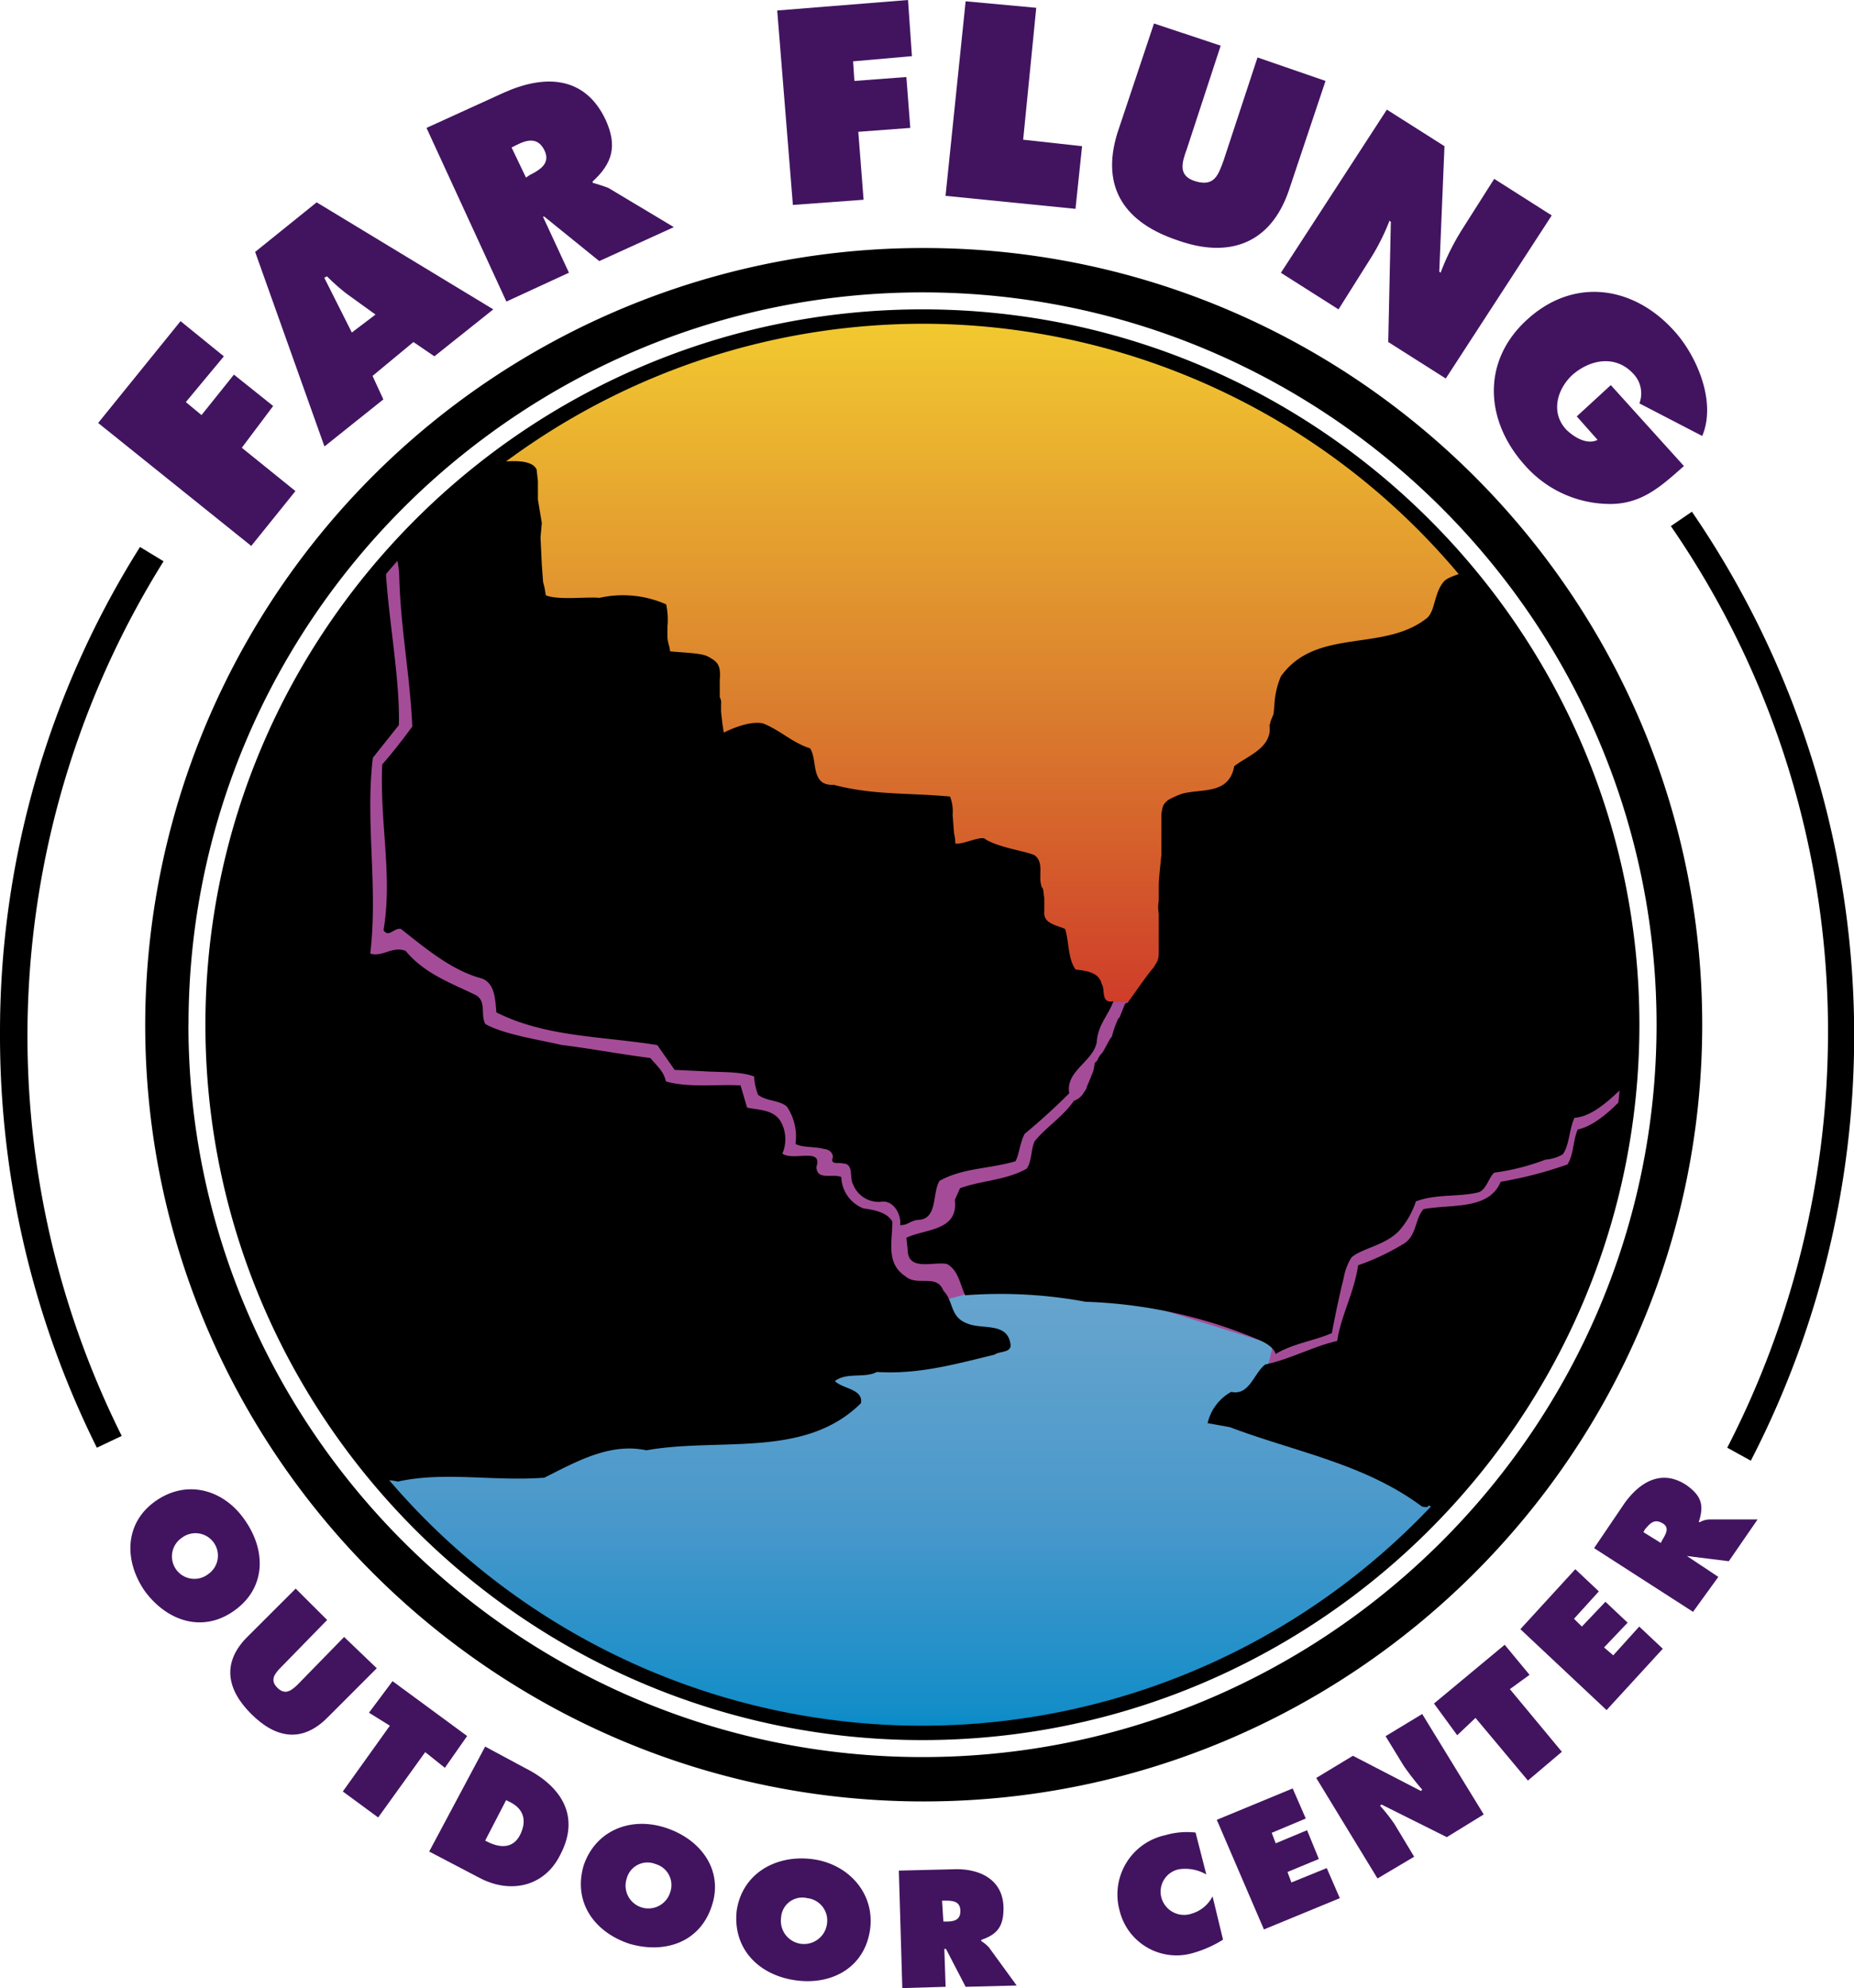 <svg id="Capa_1" data-name="Capa 1" xmlns="http://www.w3.org/2000/svg" xmlns:xlink="http://www.w3.org/1999/xlink" viewBox="0 0 214 229.42"><defs><style>.cls-1{fill:url(#Degradado_sin_nombre_3);}.cls-2{fill:url(#Degradado_sin_nombre_2);}.cls-3{fill:#a54c98;}.cls-4{fill:#421460;}</style><linearGradient id="Degradado_sin_nombre_3" x1="106.62" y1="3710.45" x2="106.62" y2="3628.81" gradientTransform="matrix(1, 0, 0, -1, 0, 3828.7)" gradientUnits="userSpaceOnUse"><stop offset="0.06" stop-color="#74abcf"/><stop offset="0.23" stop-color="#6fa9cf"/><stop offset="0.45" stop-color="#61a2cd"/><stop offset="0.7" stop-color="#4998cb"/><stop offset="0.97" stop-color="#138dc8"/><stop offset="1" stop-color="#008bc7"/></linearGradient><linearGradient id="Degradado_sin_nombre_2" x1="106.62" y1="3792.1" x2="106.62" y2="3710.45" gradientTransform="matrix(1, 0, 0, -1, 0, 3828.7)" gradientUnits="userSpaceOnUse"><stop offset="0" stop-color="#f2ca30"/><stop offset="0.53" stop-color="#db812e"/><stop offset="1" stop-color="#ce3829"/></linearGradient></defs><title>FarFlung-Logo</title><path class="cls-1" d="M24.77,118.25a81.86,81.86,0,0,0,163.71,0Z"/><path class="cls-2" d="M188.48,118.25a81.86,81.86,0,0,0-163.71,0Z"/><polygon class="cls-3" points="36.7 81.04 43.49 66.73 47.42 62.51 80.04 84.81 111.76 112.83 126.56 115.69 134.26 115.54 153.74 114.18 186.66 117.65 188.02 124.43 185.31 136.93 154.35 160.43 145.89 159.52 146.95 155.16 121.42 147.17 111.76 149.28 107.83 150.34 92.73 145.51 39.12 117.19 36.7 81.04"/><path d="M146.49,83.75h0c0-.15-.15-.15,0,0Z"/><path d="M44.4,170.82a4.69,4.69,0,0,1,1.51.15c5.44-1.2,11,0,16.92-.45,3.62-1.81,7.55-4.07,11.78-3.16,8.45-1.51,18.27,1,24.76-5.43.31-1.65-2.11-1.65-3-2.56,1.36-1.05,3.48-.3,4.84-1.05,4.83.3,9.06-.9,13.59-2,.6-.45,2.11-.15,1.81-1.36-.45-2.41-3.32-1.5-5-2.25-2-.76-1.51-2.57-2.72-3.77-.76-2-3-.45-4.38-1.66-2.27-1.5-1.51-3.91-1.51-6.32-.61-1.06-2.12-1.36-3.32-1.51a4,4,0,0,1-2.57-3.62c-.91-.45-2.87.46-2.87-1.2.75-2.26-2.72-.6-3.93-1.51a4.23,4.23,0,0,0,0-3.31c-.75-1.81-2.57-1.66-4.08-2l-.75-2.56c-2.72-.15-5.89.3-8.61-.45-.3-1.21-.91-1.66-1.81-2.71-3.63-.46-6.65-1.06-10.27-1.51-2.57-.6-6.65-1.21-8.76-2.41-.6-1,.15-2.56-1.06-3.31-2.72-1.36-5.89-2.41-8.15-5.13-1.51-.6-2.72.76-4.08.31.91-7.84-.6-15.22.3-22.6l3-3.77c.15-5.12-1.21-12.35-1.51-17.77a80.5,80.5,0,0,0-.15,104.84Z"/><path d="M182.13,130.3c-.6,1.36-.45,2.86-1.2,4.07a45.61,45.61,0,0,1-7.71,2c-1.36,3.31-5.74,2.56-8.91,3.16-1.05,1.2-.75,3.16-2.41,4.07a27.31,27.31,0,0,1-5.14,2.41c-.45,3.16-2,5.87-2.41,8.73-2.72.61-5.44,2.11-8.31,2.72-1.36,1.05-1.81,3.61-3.93,3.16a5.52,5.52,0,0,0-2.72,3.61l2.57.46c7.55,2.86,15.56,4.21,22.2,9.18.3,0,.61.16.76-.15a7,7,0,0,1,.75.46,80.35,80.35,0,0,0,22.05-47.91c-1.66,1.81-3.62,3.62-5.59,4.07Z"/><path d="M169,66c-.61.3-2,.6-2.42,1.2-1.06,1.36-.91,3.17-1.81,4.07-5,4.07-12.84,1.06-16.92,6.78a9.51,9.51,0,0,0-.75,3.31h0L147,82.4l-.31.75-.15.6c.3,2.56-2.56,3.47-4.08,4.67-.6,3.32-3.77,2.56-6,3.17a9.42,9.42,0,0,0-1.66.75c-.45.45-.6.45-.75,1.66h0v.6h0v4.07l-.15,1.5s-.15,1.36-.15,2.11v1.66h0a4.36,4.36,0,0,0,0,1.51V110a2.53,2.53,0,0,1-.16.91c-.15.3-.45.75-.45.75h0c-.9,1.06-2,2.71-3,4.07h-.15l-.15.15h0l-.61,1.51-.15.15a11.58,11.58,0,0,0-.75,2.11l-.15.15-.91,1.65a2.28,2.28,0,0,0-.6.91l-.3.3-.16.9s-.6,1.51-.75,1.81a1.14,1.14,0,0,1-.3.6,2.12,2.12,0,0,1-1.21,1.06c-1.21,1.8-3.17,3-4.53,4.67-.45,1.05-.3,2.26-.91,3.16-2.41,1.36-5.28,1.36-7.7,2.26l-.6,1.35c.45,3.62-3.48,3.32-5.59,4.37l.15,1.36c0,2.56,3,1.35,4.53,1.66,1.36.75,1.51,2.41,2.11,3.61a53.77,53.77,0,0,1,13.9.75,55.82,55.82,0,0,1,19.93,4.37c.76.3,1.82.91,2,1.66,2-1.21,4.38-1.51,6.49-2.41.45-2.41.91-4.52,1.36-6.33a6.61,6.61,0,0,1,.91-2.41c1.2-1.05,3.77-1.35,5.43-3a9.74,9.74,0,0,0,2-3.46c2.41-.91,4.83-.46,7.25-1.06.9-.3,1.2-1.81,1.81-2.26a26.25,26.25,0,0,0,5.89-1.5,4.79,4.79,0,0,0,2-.61c.76-1,.76-3,1.36-4.22,2.42-.15,4.83-2.86,6.65-4.51.15-2.11.3-4.07.3-6.18A82.83,82.83,0,0,0,169,66Z"/><path d="M128.52,115.54c-1.51.3-.91-1.36-1.36-2-.3-1.36-1.81-1.51-3-1.66-.9-1.2-.75-3.16-1.21-4.67-.9-.45-2.56-.6-2.41-2v-1.65c-.15-.45,0-.91-.31-1.21a6.5,6.5,0,0,1-.15-.75v-.6h0c0-.61.15-1.66-.6-2.26-.6-.45-4.38-.91-5.89-2-.76-.15-2.57.75-3.32.6a5.62,5.62,0,0,0-.15-1.2l-.16-2.11h0a4.79,4.79,0,0,0-.3-2.11c-4.83-.45-8.91-.15-13.44-1.36-2.72.15-1.81-2.86-2.72-4.21-2-.61-3.47-2.11-5.43-2.87-1.36-.3-3.33.46-4.53,1.06l-.16-1.06-.15-1.35v-.91a1.12,1.12,0,0,0-.15-.75v-2h0c.15-1.81-.3-2.11-1.36-2.71-.9-.45-3.17-.45-4.38-.6,0-.45-.3-1.06-.3-1.66h0V72.31h0a8.43,8.43,0,0,0-.15-2.57,12.35,12.35,0,0,0-7.7-.75c-1.36-.15-4.83.3-6.19-.3l-.15-.9-.16-.61-.15-2h0l-.15-3.17h0l.15-1.65-.45-2.72h0V56h0v-.46h0l-.15-1.35c-.45-1.06-2.42-1.06-4.08-.9-.9.6-1.81,1.35-2.72,2.1h.15l-1.66,1.21h-.15c-.3.3-.6.45-.9.75l-.91.76v.15a72.51,72.51,0,0,0-5.89,6,11.87,11.87,0,0,1,.3,2.11c.15,6.18,1.21,11.15,1.51,17.47-1,1.36-2.26,3-3.47,4.37-.3,6.78,1.21,12.81.15,19.13.6.91,1.21-.3,2-.15,2.87,2.26,5.89,4.82,9.37,5.73,1.51.6,1.51,2.41,1.66,3.91,5.74,2.87,12.08,2.72,18.57,3.77l2,2.86,3.17.15c2.11.15,4.38,0,6,.61a7.32,7.32,0,0,0,.45,2.1c.91.76,2.42.61,3.32,1.36A6.13,6.13,0,0,1,91.82,132c.76.45,2.42.3,3.32.6.61,0,1.21.6.91,1.21,0,.6.76.3,1.21.45,1.36,0,.75,1.65,1.21,2.41a3.15,3.15,0,0,0,3.32,2c1.36-.16,2.27,1.5,2.11,2.71.91,0,1.06-.45,2-.61,2.41,0,1.66-3.16,2.56-4.51,2.72-1.51,5.74-1.36,8.76-2.26.46-.91.46-2,1.06-3.17,1.66-1.35,3.63-3.16,5.14-4.67-.46-2.56,2.71-3.61,3.17-5.87C126.71,118.25,127.92,117.2,128.52,115.54Z"/><path d="M23.71,118.25c0,45.49,37.15,82.55,82.76,82.55s82.76-37.06,82.76-82.55S152.08,35.7,106.47,35.7,23.71,72.76,23.71,118.25Zm1.81,0c0-44.59,36.4-80.89,81.1-80.89a80.89,80.89,0,1,1-81.1,80.89Z"/><path d="M16.76,118.25c0,49.41,40.33,89.63,89.86,89.63s89.86-40.22,89.86-89.63-40.32-89.63-89.86-89.63A89.77,89.77,0,0,0,16.76,118.25Zm5,0c0-46.55,38.06-84.51,84.72-84.51s84.73,38,84.73,84.51-38.06,84.51-84.73,84.51S21.75,164.8,21.75,118.25Z"/><path class="cls-4" d="M11.33,48.81l9.51-11.75,5,4.06L21.45,46.4l1.81,1.5L27,43.23l4.53,3.62-3.62,4.82,6.19,5L29,63Z"/><path class="cls-4" d="M44.25,46.09l-6.8,5.43-8-22.45,7.1-5.72L56.94,35.7l-6.8,5.42-2.42-1.65L43,43.38Zm-.91-9.79L40,33.89a24.68,24.68,0,0,1-2.26-2l-.31.16,3.18,6.32Z"/><path class="cls-4" d="M49.23,14.76l8.91-4.06c4.69-2.11,9.37-2,11.78,3.16,1.36,3,.76,5-1.51,7.08v.15c.46.15,1.06.3,1.82.6l7.55,4.52-8.61,3.92L62.83,25h-.16l3,6.47L58.45,34.8Zm11.48,5.73.45-.3c1.21-.61,2.42-1.36,1.67-2.87s-2-1.2-3.18-.6l-.6.3Z"/><path class="cls-4" d="M89.71,1.21,104.81,0l.45,6.48-6.79.6.15,2.26,6-.45.45,5.87-6,.45.61,7.84-8.16.6Z"/><path class="cls-4" d="M111.46.15l8.15.75L118.1,16.12l6.8.75-.76,7.23-15-1.5Z"/><path class="cls-4" d="M153,9.34,148.76,22c-2.12,6.18-6.95,7.84-12.84,5.73-6-2-8.91-6-6.95-12.36L133.2,2.71l7.7,2.56L137,17.17c-.61,1.66-1.06,3.17,1.06,3.77s2.56-.75,3.17-2.41l3.92-11.9Z"/><path class="cls-4" d="M160.08,12.65l6.65,4.22-.6,14.46.15.15a27.51,27.51,0,0,1,2.56-5.12l3.63-5.72,6.64,4.22L166.88,43.68l-6.64-4.21.3-13.86-.15-.15a25.55,25.55,0,0,1-2,4.06L154.5,35.7l-6.65-4.22Z"/><path class="cls-4" d="M194.37,53.78c-2.72,2.41-5,4.52-8.91,4.37a13.11,13.11,0,0,1-9.37-4.37c-4.68-5.12-5.13-12.05.15-16.87,5.44-5,12.39-3.92,17.07,1.35,2.57,2.86,4.83,8.14,3.17,12.05l-7.25-3.76a3.28,3.28,0,0,0-.75-3.47c-2-2.11-4.84-1.65-6.95.15-1.81,1.66-2.57,4.37-.76,6.33.91.9,2.42,1.81,3.63,1.2L182,48.05l3.93-3.61Z"/><path d="M0,119.3a106.74,106.74,0,0,0,11.18,47.76l2.87-1.36A103.34,103.34,0,0,1,18.88,64.77l-2.72-1.65A105,105,0,0,0,0,119.3Z"/><path d="M192.86,60.71A102.55,102.55,0,0,1,211,119.3a104.76,104.76,0,0,1-11.63,47.76l2.72,1.5a106.88,106.88,0,0,0-6.8-109.51Z"/><path class="cls-4" d="M27,185.89c-3.62,2.56-7.7,1.2-10.27-2.26-2.41-3.47-2.41-7.84,1.21-10.4s7.85-1.35,10.27,2.11C30.81,179,30.66,183.32,27,185.89Zm-6-8.44a2.59,2.59,0,1,0,3,4.22,2.59,2.59,0,1,0-3-4.22Z"/><path class="cls-4" d="M43.49,192.51l-5.73,5.73c-2.87,2.86-5.89,2.41-8.76-.45s-3.33-5.88-.61-8.74l5.74-5.73,3.63,3.62-5.29,5.42c-.76.76-1.36,1.51-.45,2.41s1.66.3,2.41-.45l5.29-5.42Z"/><path class="cls-4" d="M45.31,194l8.61,6.33L51.35,204l-2.27-1.81-5.43,7.54-4.08-3L45,199.14l-2.41-1.5Z"/><path class="cls-4" d="M56,201.55,60.56,204c4.23,2.11,6.49,5.58,4.08,10.09-1.81,3.62-5.74,4.52-9.37,2.57l-5.73-3Zm0,10.85.3.15c1.51.75,3,.75,3.78-.91s.3-3-1.36-3.76l-.3-.15Z"/><path class="cls-4" d="M82.16,219.93c-1.36,4.22-5.44,5.57-9.52,4.37-4.08-1.36-6.49-4.82-5.28-9,1.36-4.07,5.43-5.72,9.51-4.37S83.52,215.86,82.16,219.93Zm-9.82-3.16a2.62,2.62,0,0,0,5,1.65,2.52,2.52,0,0,0-1.66-3.31A2.48,2.48,0,0,0,72.34,216.77Z"/><path class="cls-4" d="M100.43,222.64c-.6,4.37-4.38,6.48-8.61,5.88s-7.25-3.62-6.79-8c.6-4.22,4.38-6.48,8.6-6S101,218.42,100.43,222.64Zm-10.27-1.36a2.67,2.67,0,0,0,5.29.76,2.59,2.59,0,0,0-2.27-3A2.45,2.45,0,0,0,90.16,221.28Z"/><path class="cls-4" d="M103.75,215.86l6.19-.15c3.18-.15,5.89,1.21,5.89,4.52,0,2.11-.75,3-2.56,3.62V224a4,4,0,0,1,.9.75l3.18,4.37-5.89.15-2.27-4.37H109l.15,4.37-5,.15Zm5.14,5.88h.3c.91,0,1.66-.15,1.66-1.21s-.75-1.2-1.66-1.2h-.45Z"/><path class="cls-4" d="M139.24,216.31a4.83,4.83,0,0,0-3.17-.6,2.64,2.64,0,0,0-2,3.32,2.71,2.71,0,0,0,3.47,1.8,3.93,3.93,0,0,0,2.42-2l1.21,5a13.33,13.33,0,0,1-3.33,1.5,6.76,6.76,0,0,1-8.6-4.82,7,7,0,0,1,5.28-8.74,8.9,8.9,0,0,1,3.48-.3Z"/><path class="cls-4" d="M140.45,210l8.76-3.62,1.51,3.47-3.93,1.65.46,1.21,3.62-1.51,1.36,3.32-3.62,1.5.45,1.21,4.08-1.66,1.51,3.47-8.76,3.61Z"/><path class="cls-4" d="M151.93,205.17l4.23-2.56,7.85,4.06.15-.15a33.23,33.23,0,0,1-2.11-2.71l-2.12-3.46,4.23-2.56,7.1,11.59L167,212l-7.55-3.77-.15.15a20.39,20.39,0,0,1,1.66,2.11l2.27,3.77L159,216.77Z"/><path class="cls-4" d="M165.52,196.58l8.16-6.78,2.87,3.47-2.27,1.65,6,7.23-3.92,3.32-6.05-7.23-2.11,2Z"/><path class="cls-4" d="M175.49,188l6.34-6.92,2.72,2.56-2.87,3.16.91.9,2.72-2.86,2.56,2.41-2.72,2.86,1.06.91,3-3.32,2.72,2.56-6.49,7.08Z"/><path class="cls-4" d="M184,178.65l3.47-5.12c1.81-2.56,4.38-4.06,7.25-2.11,1.66,1.21,2,2.26,1.36,4.22h.15a2.34,2.34,0,0,1,1.21-.3h5.43l-3.32,4.82-4.83-.6h0l3.62,2.41L195.42,186Zm7.7-.6.15-.3c.45-.75.91-1.51,0-2s-1.36,0-2,.76l-.15.3Z"/></svg>